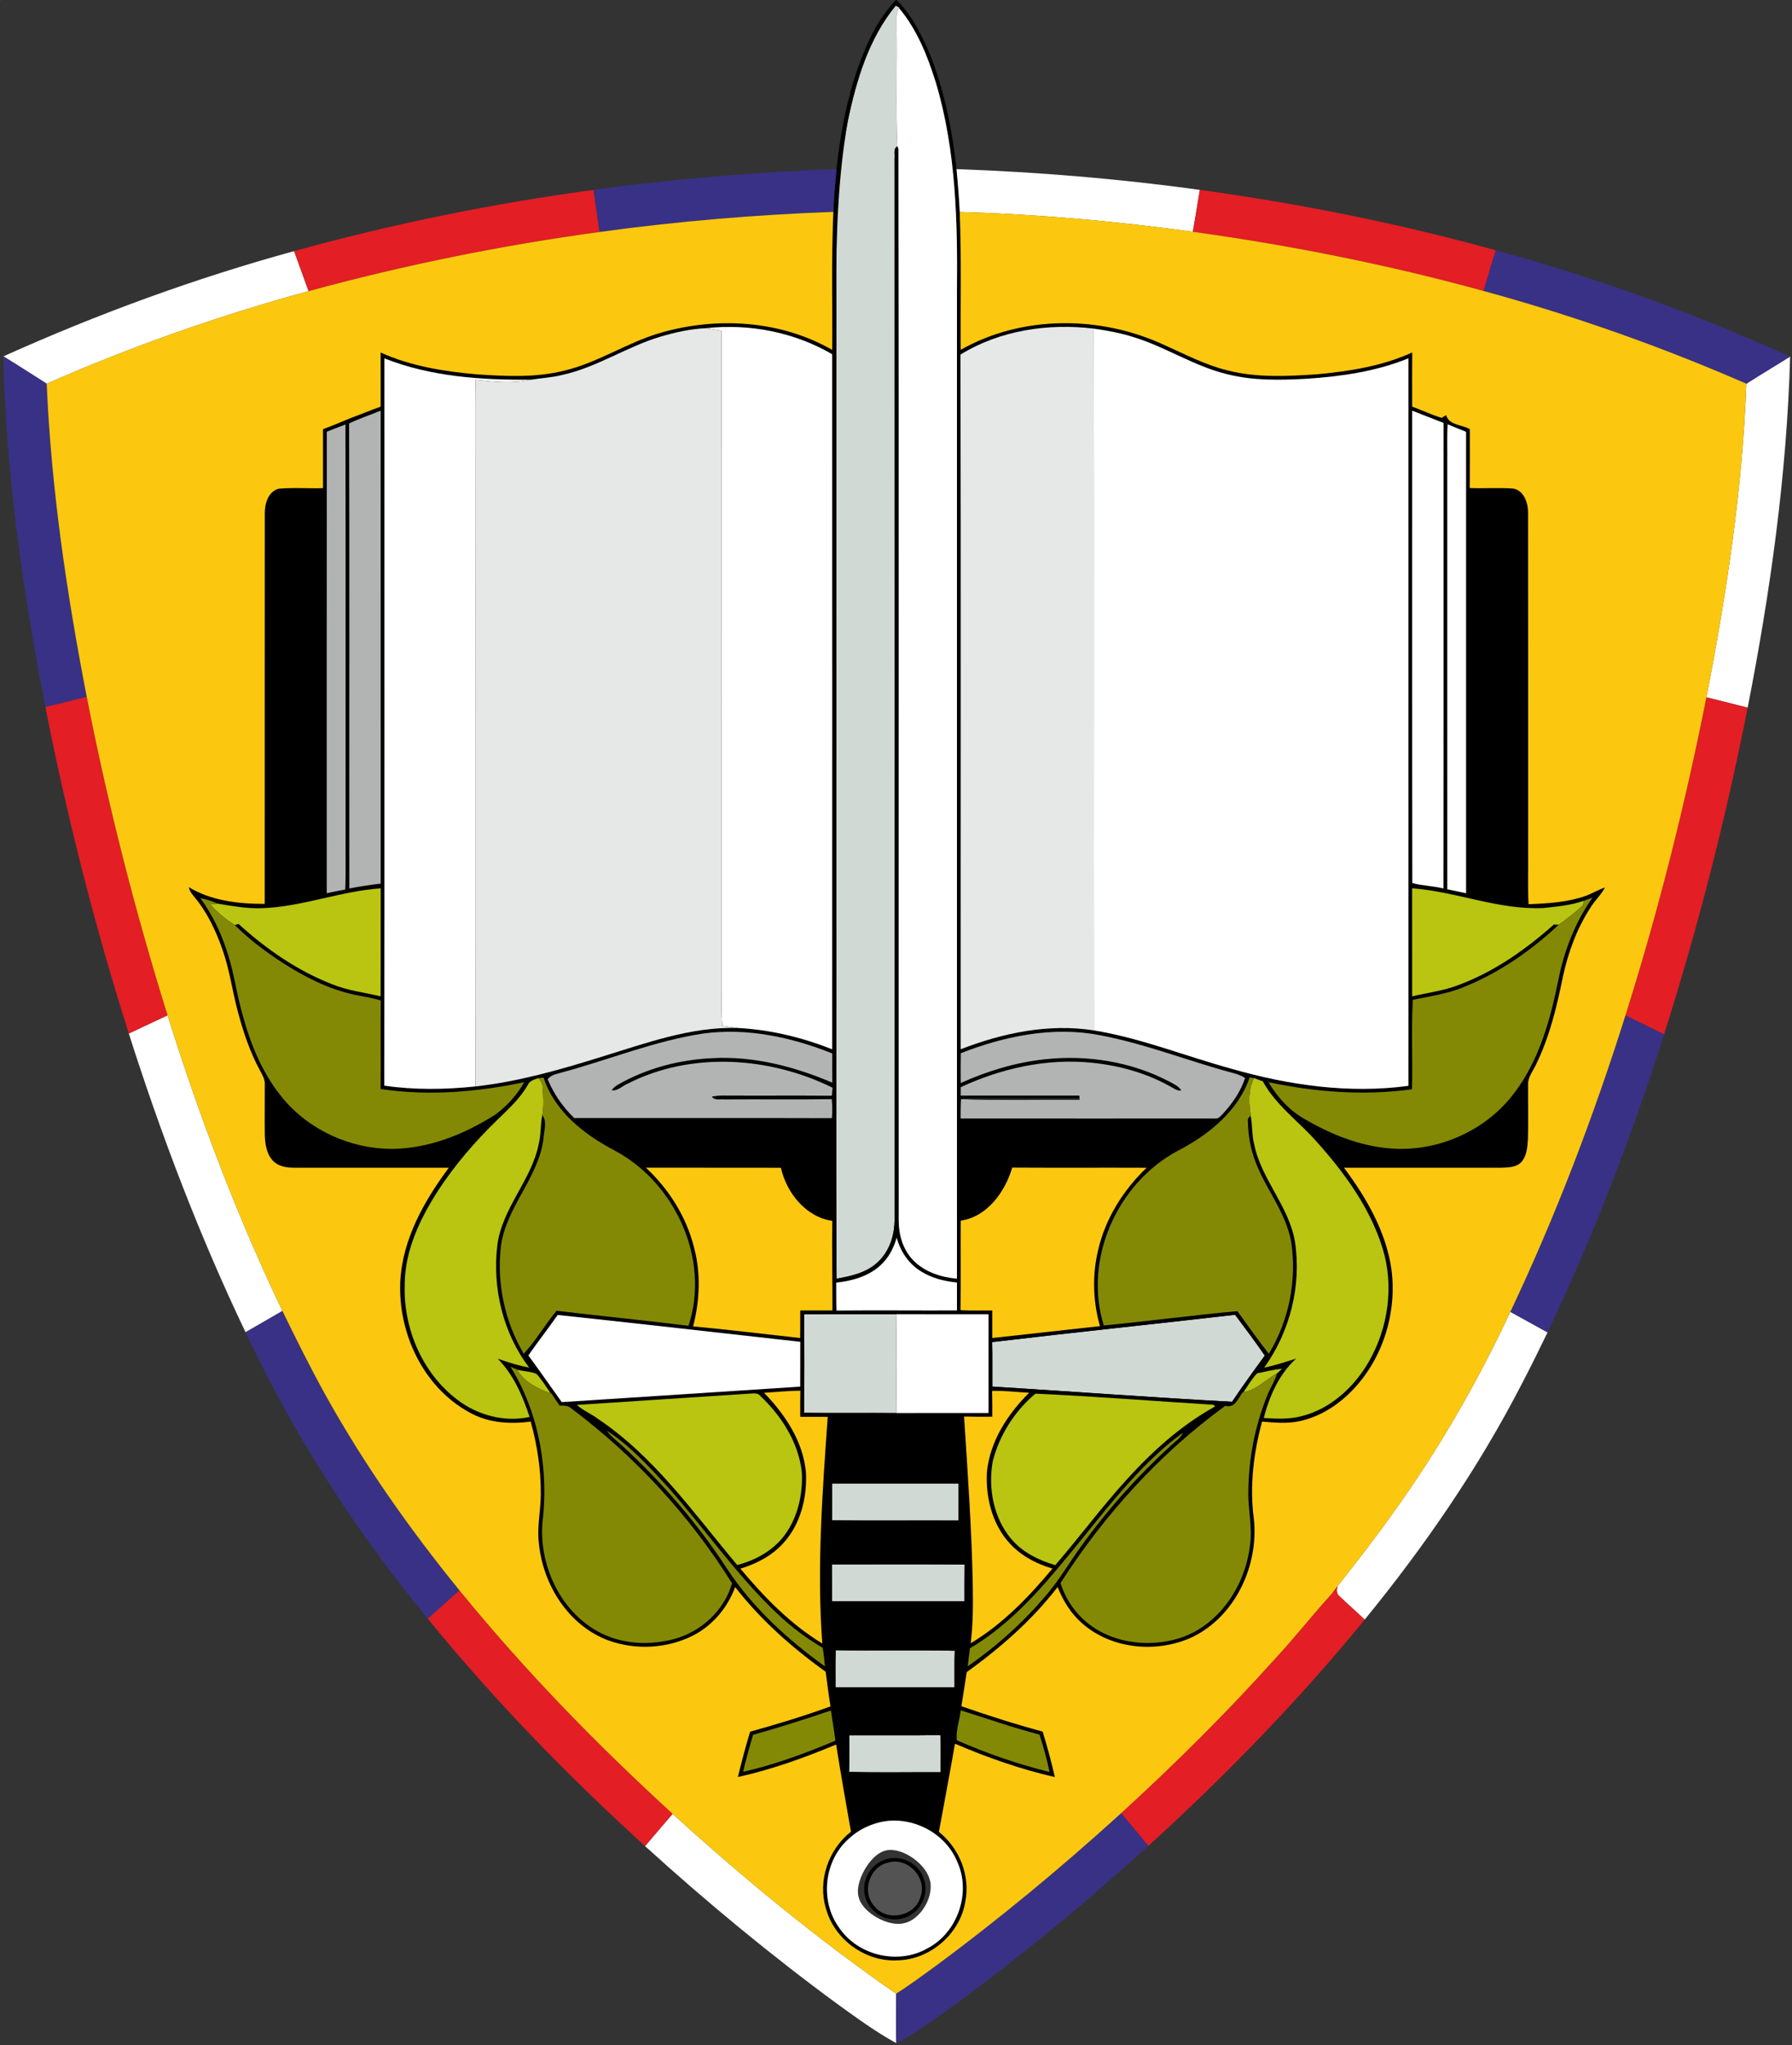 <?xml version="1.0" encoding="UTF-8" standalone="no"?>
<!-- Created with Inkscape (http://www.inkscape.org/) -->
<svg xmlns:dc="http://purl.org/dc/elements/1.1/" xmlns:cc="http://creativecommons.org/ns#" xmlns:rdf="http://www.w3.org/1999/02/22-rdf-syntax-ns#" xmlns:svg="http://www.w3.org/2000/svg" xmlns="http://www.w3.org/2000/svg" xmlns:sodipodi="http://sodipodi.sourceforge.net/DTD/sodipodi-0.dtd" xmlns:inkscape="http://www.inkscape.org/namespaces/inkscape" width="323.514" height="369.117" id="svg2" version="1.1" inkscape:version="0.48.5 r10040" sodipodi:docname="New document 1">
  <rect width="100%" height="100%" fill="#333333" stroke="none"/>
  <defs id="defs4"/>
  <sodipodi:namedview id="base" pagecolor="#ffffff" bordercolor="#666666" borderopacity="1.0" inkscape:pageopacity="0.0" inkscape:pageshadow="2" inkscape:zoom="2.8" inkscape:cx="215.28644" inkscape:cy="191.08576" inkscape:document-units="px" inkscape:current-layer="layer1" showgrid="false" fit-margin-top="0" fit-margin-left="0" fit-margin-right="0" fit-margin-bottom="0" inkscape:window-width="1366" inkscape:window-height="706" inkscape:window-x="-8" inkscape:window-y="-8" inkscape:window-maximized="1"/>
  <g inkscape:label="Layer 1" inkscape:groupmode="layer" id="layer1" transform="translate(-478.957,-601.127)">
    <path style="fill:#000000;stroke:#000000;stroke-width:0.648px;stroke-linecap:butt;stroke-linejoin:miter;stroke-opacity:1" d="m 653.578,933.098 c 0,0 -8.679,-6.365 -12.151,-6.249 -3.472,0.116 -14.812,6.943 -14.812,6.943 L 578.476,901.738 533.577,835.083 508.118,766.115 c 0,0 -12.035,-91.187 -9.72,-90.724 2.314,0.463 86.558,-27.31 88.872,-27.31 2.314,0 86.558,-2.777 86.558,-2.777 l 88.41,27.773 10.183,44.899 0.463,48.602 -28.236,71.283 -60.637,82.855 z" id="path3242" inkscape:connector-curvature="0"/>
    <g id="g3149" transform="matrix(0.445,0,0,0.445,478.957,601.127)">
      <g id="#d1d9d5ff">
        <path id="path2988" d="M 0,0 0.13,0 C 0.1,0.04 0.03,0.13 0,0.17 L 0,0 z" inkscape:connector-curvature="0" style="fill:#d1d9d5"/>
        <path id="path2990" d="m 363.38,2.29 c 0.36,0.18 1.08,0.54 1.45,0.72 l -0.12,0.26 c -1.28,2.38 -0.92,5.14 -0.95,7.72 0.27,16.11 -0.39,32.24 0.35,48.33 -1.82,0.94 -1.02,3.1 -1.22,4.69 0.06,143.32 0.01,286.65 0.02,429.98 0.16,6.58 -1.93,13.5 -6.94,18 -4.49,4.21 -10.72,5.54 -16.58,6.6 -0.31,-52.85 -0.04,-105.71 -0.13,-158.56 0,-80.35 0,-160.71 0,-241.06 -0.19,-23.38 0.03,-46.94 4.7,-69.94 3.45,-16.54 8.5,-33.47 19.42,-46.74 z" inkscape:connector-curvature="0" style="fill:#d1d9d5"/>
        <path id="path2992" d="m 326.26,533.04 c 12.49,-0.13 24.99,0.01 37.49,-0.07 -0.15,13.36 -0.15,26.73 0,40.1 -12.5,-0.1 -24.99,0.08 -37.49,-0.09 0.04,-13.31 0.06,-26.63 0,-39.94 z" inkscape:connector-curvature="0" style="fill:#d1d9d5"/>
        <path id="path2994" d="m 402.49,544.29 c 32.84,-3.9 65.74,-7.3 98.59,-11.08 4.03,5.49 8.19,10.9 12.03,16.54 -4.5,6.19 -9.02,12.38 -13.27,18.74 -32.44,-1.73 -64.85,-4.16 -97.27,-6.16 -0.05,-6.01 0.07,-12.03 -0.08,-18.04 z" inkscape:connector-curvature="0" style="fill:#d1d9d5"/>
        <path id="path2996" d="m 337.62,601.68 c 17.09,0 34.18,0 51.27,0 -0.01,5 0.02,9.99 -0.02,14.99 -17.1,-0.07 -34.2,0.08 -51.29,-0.07 0.07,-4.98 0.02,-9.95 0.04,-14.92 z" inkscape:connector-curvature="0" style="fill:#d1d9d5"/>
        <path id="path2998" d="m 337.48,634.46 c 17.96,0 35.92,-0.12 53.87,0.06 -0.09,4.96 -0.03,9.93 -0.05,14.9 -17.93,0.01 -35.86,0 -53.8,0 -0.01,-4.99 0.01,-9.97 -0.02,-14.96 z" inkscape:connector-curvature="0" style="fill:#d1d9d5"/>
        <path id="path3000" d="m 339.08,669.25 c 16.08,0.26 32.18,-0.18 48.25,0.22 -0.17,4.94 -0.05,9.88 -0.09,14.82 -16.1,0.01 -32.2,0.01 -48.3,0 0.06,-5.01 -0.15,-10.03 0.14,-15.04 z" inkscape:connector-curvature="0" style="fill:#d1d9d5"/>
        <path id="path3002" d="m 344.55,703.77 c 12.31,-0.05 24.63,0.1 36.94,-0.08 0.31,5.01 0.06,10.03 0.15,15.05 -12.4,-0.07 -24.81,0.22 -37.2,-0.14 0.21,-4.95 0.06,-9.89 0.11,-14.83 z" inkscape:connector-curvature="0" style="fill:#d1d9d5"/>
      </g>
      <g id="#2b2a29ff"/>
      <g id="#000000ff">
        <path id="path3006" d="m 363.41,0 0.35,0 c 6.13,6.08 10,13.92 13.4,21.74 5.94,14.96 9.15,30.88 10.88,46.84 0.56,5.79 1.03,11.58 1.32,17.39 0.71,18.62 0.26,37.27 0.38,55.91 25,-14.19 56.71,-13.95 82.52,-2 8.46,3.78 16.75,8.17 25.82,10.36 11.87,3.03 24.26,2.38 36.36,1.54 13.12,-1.21 26.42,-3.32 38.49,-8.84 -0.06,7.32 -0.03,14.65 -0.02,21.98 4.02,1.44 7.88,3.34 11.98,4.55 0.45,-0.28 1.35,-0.84 1.8,-1.12 1.06,4.11 6.43,3.84 9.6,5.7 -0.01,7.95 0.05,15.91 -0.04,23.87 5.92,0.25 11.86,-0.23 17.77,0.23 4.31,0.88 5.93,5.88 5.9,9.78 0.06,46.37 0.01,92.73 0.02,139.1 0.09,6.56 -0.2,13.12 0.19,19.67 7.81,-0.29 15.75,-0.77 23.2,-3.37 2.65,-1 5.1,-2.49 7.79,-3.42 -1.44,2.83 -3.81,5.01 -5.53,7.64 -5.72,8.61 -9.35,18.47 -11.53,28.53 -2.45,12.06 -5.33,24.17 -10.75,35.3 -1.22,2.82 -3.55,5.37 -3.38,8.63 -0.06,7.33 0.14,14.67 -0.06,22.01 -0.21,3.15 -0.44,6.66 -2.6,9.19 -2.06,2.27 -5.4,2.27 -8.23,2.36 -21.27,0 -42.53,0 -63.8,0 9.13,12.23 17.09,25.99 19.27,41.33 2.25,17.28 -3.34,35.57 -15.28,48.34 -5.93,6.33 -13.55,11.35 -22.12,13.14 -4.97,1.07 -10.08,0.58 -15.09,0.15 -3.5,12.8 -5.1,26.27 -3.35,39.49 2.03,18.8 -7.41,39.24 -24.7,47.79 -14.38,6.81 -33.1,5.14 -45.14,-5.62 -4.45,-3.92 -7.59,-9.09 -9.77,-14.56 -10.33,13.42 -23.2,24.65 -36.88,34.53 -0.68,4.61 -1.42,9.21 -2.16,13.81 10.87,3.77 21.83,7.3 32.95,10.28 1.92,6.08 3.53,12.25 4.99,18.46 -13.92,-3.17 -27.42,-7.94 -40.54,-13.53 -2.08,11.93 -4.31,23.83 -6.51,35.74 8.29,6.6 12.78,17.69 10.74,28.19 -2.11,13.15 -14.3,23.73 -27.63,23.92 -12.98,0.69 -25.59,-8.5 -28.96,-21.04 -3.42,-11.24 0.99,-23.96 10.16,-31.15 -2.08,-11.77 -4.15,-23.54 -6.01,-35.34 -12.92,5.41 -26.18,10.14 -39.87,13.19 1.52,-6.17 3.12,-12.32 4.98,-18.4 10.98,-3.05 21.9,-6.35 32.61,-10.26 -0.78,-4.67 -1.34,-9.36 -1.96,-14.04 -13.67,-9.78 -26.37,-21.06 -36.73,-34.34 -3.04,8.27 -9.03,15.47 -16.89,19.55 -10.59,5.44 -23.55,6.11 -34.7,2.02 -16.07,-6.05 -26.38,-22.54 -28.02,-39.21 -0.86,-6.7 0.76,-13.35 0.76,-20.04 0.08,-9.95 -1.44,-19.87 -4.09,-29.45 -8.47,1.17 -17.43,0.55 -24.98,-3.78 -18.57,-10.17 -28.81,-32 -27.94,-52.76 0.8,-17.25 9.63,-32.85 19.7,-46.41 -21.03,-0.01 -42.06,0 -63.08,0 -3.03,-0.02 -6.37,-0.63 -8.46,-3.02 -2.53,-2.85 -3.02,-6.83 -3.12,-10.49 -0.08,-6.68 0.02,-13.35 0,-20.03 0.18,-2.08 -0.89,-3.89 -1.82,-5.65 -4.21,-7.68 -7,-16.06 -9.21,-24.51 -2.19,-8.25 -3.3,-16.78 -6.17,-24.85 -2.71,-7.72 -6.29,-15.3 -11.63,-21.57 -0.93,-1.08 -1.7,-2.3 -2.07,-3.69 9.24,5.6 20.28,6.81 30.87,6.82 0.03,-52.87 -0.01,-105.75 0.03,-158.62 0,-3.85 1.47,-8.66 5.62,-9.76 5.98,-0.54 12,-0.06 18,-0.22 0.01,-7.98 0.01,-15.95 0,-23.92 5.053,-2.147 8.261,-3.515 11.46,-4.6 3.935,-1.645 7.9,-3.179 11.93,-4.54 0.01,-7.32 0.03,-14.64 -0.02,-21.96 12.25,5.55 25.71,7.69 39.01,8.86 11.82,0.8 23.9,1.41 35.5,-1.5 13.71,-3.25 25.56,-11.44 39.04,-15.34 22.94,-6.64 48.72,-5.09 69.66,6.92 0.14,-18.66 -0.37,-37.33 0.45,-55.97 0.24,-5.81 0.74,-11.6 1.28,-17.39 1.91,-17.05 5.27,-34.14 12.21,-49.92 C 354.4,11.78 358.43,5.48 363.41,0 m -0.03,2.29 c -10.92,13.27 -15.97,30.2 -19.42,46.74 -3.979,22.507 -4.818,46.508 -4.7,69.94 0,80.35 0,160.71 0,241.06 0.09,52.85 -0.18,105.71 0.13,158.56 5.86,-1.06 12.09,-2.39 16.58,-6.6 5.01,-4.5 7.1,-11.42 6.94,-18 -0.01,-143.33 0.04,-286.66 -0.02,-429.98 0.2,-1.59 -0.6,-3.75 1.22,-4.69 l 0.38,1.21 c 0.2,144.82 0.01,289.65 0.1,434.47 0,5.72 1.66,11.65 5.67,15.87 4.6,4.95 11.4,7.11 17.97,7.73 0.01,-133.19 0,-266.39 0,-399.59 0.29,-28.65 -0.28,-57.82 -8.56,-85.49 -3.35,-10.75 -7.62,-21.54 -14.96,-30.25 l 0.12,-0.26 c -0.37,-0.18 -1.09,-0.54 -1.45,-0.72 m -95.43,134.24 c -13.75,4.09 -25.86,12.52 -39.97,15.55 -4.12,1.06 -8.39,1.22 -12.57,1.91 -20.05,0.15 -40.63,-1.19 -59.46,-8.65 -0.03,98.31 0.08,196.63 -0.05,294.95 12.25,1.8 24.72,1.61 37.01,0.32 17.41,-1.94 34.31,-6.77 50.97,-11.97 18.05,-5.52 36.27,-12.3 55.43,-11.74 13.14,0.7 26.08,3.8 38.29,8.66 0.02,-93.97 0.04,-187.95 -0.01,-281.92 -15.33,-8.91 -33.49,-12.48 -51.08,-10.54 -6.29,0.25 -12.52,1.66 -18.56,3.43 m 121.7,7.28 c 0.21,93.91 0.04,187.82 0.09,281.73 17.07,-6.63 35.75,-10.54 54.05,-7.65 19.09,3.12 37.12,10.44 55.71,15.53 23.25,6.69 47.76,10.24 71.89,6.95 0,-98.35 -0.01,-196.71 0,-295.06 -13.12,5.35 -27.34,7.38 -41.4,8.3 -10.72,0.58 -21.65,0.82 -32.14,-1.86 -13.24,-3.16 -24.74,-10.93 -37.68,-14.94 -5.35,-1.74 -10.89,-2.74 -16.44,-3.54 -18.52,-2.22 -38.05,0.65 -54.08,10.54 m -248.02,27.91 c 0.2,62.86 0.02,125.73 0.09,188.6 4.22,-0.81 8.46,-1.47 12.73,-1.96 -0.03,-63.94 0.01,-127.87 -0.02,-191.81 -4.26,1.74 -8.65,3.19 -12.8,5.17 m 431.27,-5.17 c 0.04,63.85 -0.07,127.7 0.06,191.55 4.02,1.18 8.49,1.17 12.62,2.24 0.1,-62.94 0.01,-125.88 0.05,-188.82 -4.24,-1.66 -8.49,-3.32 -12.73,-4.97 m -440.32,8.52 c -0.05,62.4 -0.01,124.8 -0.02,187.19 2.49,-0.56 4.98,-1.08 7.49,-1.51 0.34,-7.57 0.06,-15.14 0.15,-22.71 -0.04,-55.3 0.08,-110.6 -0.06,-165.9 -2.51,0.99 -5.03,1.97 -7.56,2.93 m 454.56,12.9 c 0.01,57.56 -0.02,115.12 0.01,172.68 2.54,0.52 5.09,1.06 7.63,1.62 0,-62.39 -0.01,-124.78 0,-187.17 -2.52,-0.96 -5.02,-1.95 -7.48,-3.03 -0.34,5.29 -0.08,10.6 -0.16,15.9 M 106.02,368.33 c -5.99,0.19 -11.91,-0.9 -17.78,-1.87 -2.22,-1.02 -4.56,-1.74 -6.94,-2.22 5.17,7.12 8.91,15.21 11.43,23.63 2.23,7.26 3.26,14.81 5.26,22.13 3.31,12.65 8.23,25.21 16.69,35.34 10.72,13.01 27.52,20.6 44.31,20.6 15.05,-0.11 29.46,-5.98 42.01,-13.94 4.73,-3.48 8.79,-7.99 11.67,-13.11 -19.1,4.01 -38.88,5.69 -58.26,2.76 0.09,-11.97 -0.03,-23.93 0.06,-35.89 -3.6,-1.1 -7.33,-1.67 -11.01,-2.41 -10.4,-2.3 -20.02,-7.23 -28.93,-12.96 -6.86,-4.49 -13.47,-9.44 -19.29,-15.23 l 1.52,-0.46 c 11.23,10.21 23.98,19.05 38.2,24.55 6.23,2.52 12.95,3.25 19.44,4.83 0.1,-14.6 0,-29.2 0.05,-43.8 -16.39,1.1 -31.97,7.55 -48.43,8.05 m 466.88,-8.08 c 0.01,14.61 -0.01,29.22 0.01,43.83 6.25,-1.53 12.71,-2.22 18.74,-4.57 14.44,-5.38 27.29,-14.37 38.73,-24.56 0.49,0.02 1.46,0.08 1.95,0.1 -11.14,10.47 -23.97,19.36 -38.17,25.13 -6.7,2.83 -13.93,3.83 -20.99,5.3 -0.65,12.07 -0.02,24.18 -0.32,36.27 -19.39,2.72 -39.12,1.17 -58.21,-2.85 3.68,6.22 8.77,11.81 15.2,15.25 11.3,6.57 23.95,11.37 37.13,11.77 18.15,0.48 36.43,-8.06 47.35,-22.65 10.23,-13.43 14.75,-30.12 18.01,-46.42 2.37,-11.7 6.83,-23.04 13.75,-32.81 -1.2,0.4 -2.38,0.82 -3.54,1.26 -5.31,1.91 -10.96,2.36 -16.52,2.96 -18.12,0.82 -35.21,-6.67 -53.12,-8.01 m -287.52,58.89 c -19.69,2.94 -38.2,10.62 -57.33,15.77 -2.08,0.63 -4.5,0.91 -5.87,2.81 2.5,5.91 6.14,11.3 10.81,15.72 34.84,0.02 69.69,-0.07 104.53,0.04 0.15,-2.58 0.2,-5.16 -0.08,-7.72 -14.47,0.22 -28.95,0 -43.43,0.11 -1.74,-0.22 -4.03,0.6 -5.23,-1.13 1.72,-0.34 3.47,-0.47 5.23,-0.43 14.48,0.09 28.97,-0.06 43.46,0.08 0.09,-1.1 0.19,-2.19 0.29,-3.27 -25.64,-12.63 -57.37,-14.79 -83.23,-1.58 -2.13,0.86 -3.95,3.04 -6.41,2.61 0.75,-0.98 1.66,-1.76 2.73,-2.34 11.58,-6.6 24.82,-10.04 38.09,-10.66 16.8,-0.94 33.38,3.39 48.72,9.93 -0.05,-3.96 -0.06,-7.91 -0.02,-11.85 -16.47,-6.58 -34.52,-10.48 -52.26,-8.09 m 104.41,7.98 c -0.08,4.03 -0.05,8.06 -0.03,12.1 10.82,-4.86 22.31,-8.37 34.13,-9.62 17.2,-1.87 35.08,0.96 50.46,9.03 1.77,0.97 3.75,1.82 4.9,3.59 -1.54,0.3 -2.8,-0.69 -4.06,-1.35 -9.82,-5.64 -20.98,-8.74 -32.21,-9.87 -18.24,-1.87 -36.69,2.24 -53.21,9.9 -0.01,0.86 -0.02,2.57 -0.03,3.43 16.05,0.01 32.09,0 48.14,0 l 0.05,0.79 c -16.34,0.32 -32.69,-0.26 -49.01,0.29 0.24,0.09 0.71,0.26 0.95,0.34 -0.15,2.61 -0.15,5.23 -0.15,7.85 34.4,0.04 68.8,0.01 103.21,0.01 1.56,0.25 2.46,-1.29 3.45,-2.2 3.76,-4.15 7.02,-8.87 8.74,-14.25 -1.57,-0.94 -3.26,-1.63 -5.04,-2.04 -18.11,-4.84 -35.63,-11.9 -54.11,-15.34 -18.94,-3.63 -38.45,0.44 -56.18,7.34 m -171.39,10.1 c -1.6,0.63 -3.53,1.03 -4.29,2.78 -3.05,5.44 -7.72,9.64 -12.12,13.95 -9.05,8.73 -17.32,18.31 -24.22,28.84 -7.32,11.42 -13.56,24.34 -13.58,38.19 -0.61,17.61 7.05,35.83 21.22,46.59 8.22,6.37 19.22,9.33 29.46,7.09 -2.88,-8.58 -6.49,-17.17 -13.01,-23.67 4.18,1.5 8.43,2.85 12.81,3.62 -10.66,-13.99 -17.745,-32.596 -15.655,-49.946 1.94,-15.09 13.624,-26.861 16.524,-41.631 0.95,-3.81 3.651,-6.963 4.461,-10.793 2.14,2.76 2.978,7.051 2.858,10.221 -2.08,16.05 -15.542,27.706 -17.402,43.816 -1.64,14.87 -0.219,26.444 7.381,39.324 4.98,-5.34 7.456,-9.851 12.116,-15.481 17.83,2.14 35.433,4.225 53.263,6.455 8.89,-26.8 -4.236,-56.906 -28.806,-69.936 -12.31,-6.45 -24.39,-15.84 -28.85,-29.54 -0.73,0.02 -1.45,0.06 -2.16,0.12 m 288.58,-0.28 c -4.73,13.77 -16.72,23.34 -29.24,29.81 -24.51,13.09 -38.31,43.99 -29.95,70.8 18.09,-1.75 36.11,-4.15 54.21,-5.82 4.18,5.81 8.32,11.67 12.75,17.29 8.12,-13.38 11.42,-29.69 9.1,-45.15 -2.27,-13.45 -12.35,-23.75 -15.85,-36.75 -1.12,-3.96 -1.65,-8.06 -1.74,-12.16 -0.18,-1.08 0.2,-1.88 1.15,-2.4 0.72,3.77 0.42,7.67 1.38,11.41 2.82,14.27 14.14,25.16 16.55,39.58 2.74,17.8 -1.98,36.49 -12.46,51.1 4.41,-0.9 8.68,-2.32 12.97,-3.67 -6.95,6.26 -10.83,15.21 -13.17,24.1 5.12,0.32 10.33,0.6 15.35,-0.75 11.76,-2.93 21.31,-11.73 27.26,-22.05 7.95,-13.81 10.36,-30.93 5.55,-46.22 -5.11,-16.37 -15.45,-30.52 -26.78,-43.14 -7.23,-8.16 -16.45,-14.68 -21.77,-24.41 -1.19,-0.44 -2.38,-0.86 -3.57,-1.28 -0.43,-0.07 -1.3,-0.21 -1.74,-0.29 m -244.95,36.61 c 9.36,8.71 16.45,19.96 19.55,32.42 2.8,10.46 2.3,21.53 -0.39,31.96 14.5,1.33 28.95,3.13 43.42,4.72 0.06,-3.73 0.04,-7.46 0.04,-11.18 4.36,-0.02 8.71,-0.02 13.07,0 0.03,-12.11 -0.23,-24.23 -0.07,-36.34 -10.76,-1.54 -18.57,-11.4 -20.85,-21.54 -18.26,-0.06 -36.52,0.02 -54.77,-0.04 m 127.73,21.5 c -0.07,12.1 0.07,24.2 -0.07,36.31 4.28,0.26 8.58,0.06 12.87,0.13 0,3.71 0.01,7.43 0,11.15 14.56,-1.57 29.12,-3.25 43.69,-4.82 -2.85,-9.99 -3.2,-20.68 -0.76,-30.78 2.93,-12.86 10.2,-24.39 19.67,-33.45 -18.17,-0.08 -36.34,0.06 -54.51,-0.07 -2.88,9.82 -10.12,19.95 -20.89,21.53 m -32.58,18.12 c -4.87,4.47 -11.52,6.33 -17.95,7.01 0.06,3.77 -0.04,7.55 0.11,11.33 16.3,-0.15 32.59,0.02 48.89,-0.04 0,-3.78 0,-7.56 0,-11.33 -4.94,-0.53 -9.91,-1.68 -14.19,-4.3 -5.2,-2.98 -8.73,-8.22 -10.27,-13.93 -1.19,4.23 -3.29,8.29 -6.59,11.26 m -30.92,19.87 c 0.06,13.31 0.04,26.63 0,39.94 12.5,0.17 24.99,-0.01 37.49,0.09 12.43,-0.06 24.86,-0.01 37.3,-0.02 0,-13.36 0,-26.71 0,-40.05 -12.43,-0.03 -24.87,0.03 -37.3,-0.03 -12.5,0.08 -25,-0.06 -37.49,0.07 m -111.91,16.67 c 4.61,6.24 9.02,12.63 13.55,18.93 32.24,-2.09 64.49,-4.21 96.74,-6.28 0.04,-6.07 -0.01,-12.13 0.03,-18.18 -32.81,-3.66 -65.61,-7.39 -98.43,-10.9 -3.86,5.55 -8.04,10.87 -11.89,16.43 m 188.14,-5.42 c 0.15,6.01 0.03,12.03 0.08,18.04 32.42,2 64.83,4.43 97.27,6.16 4.25,-6.36 8.77,-12.55 13.27,-18.74 -3.84,-5.64 -8,-11.05 -12.03,-16.54 -32.85,3.78 -65.75,7.18 -98.59,11.08 m -195.36,10 c 11.59,18.82 15.6,41.87 12.9,63.67 -1.23,17.76 7.95,36.75 24.34,44.64 9.01,4.32 19.6,4.68 29.16,2.1 10.92,-2.95 20.33,-11.62 23.45,-22.58 -17.09,-27.37 -39.34,-51.54 -65.17,-70.89 -1.3,-1.26 -3.11,-1.17 -4.78,-1.17 -1.12,-1.59 -2.19,-3.2 -3.23,-4.83 l -0.38,-0.12 c -1.83,-2.68 -3.51,-5.49 -5.73,-7.86 -2.44,-1.15 -5.32,-1.04 -7.91,-1.79 -0.66,-0.29 -1.99,-0.88 -2.65,-1.17 M 510,556.96 c -2.17,2.3 -3.81,5.04 -5.54,7.67 l -0.36,0.05 c -1.75,2.52 -3.16,6.53 -7.03,5.48 -26.65,19.37 -49.08,44.2 -66.84,71.87 1.69,5.3 4.63,10.22 8.63,14.1 10.32,10.14 26.6,12.46 40.05,8.12 15.85,-5.31 26.26,-21.19 28.17,-37.35 1.15,-7.31 -0.81,-14.59 -0.65,-21.9 0.12,-13.3 2.66,-26.62 7.64,-38.96 1.17,-3.08 3.12,-5.82 3.97,-9.03 0.71,-0.6 1.4,-1.22 2.07,-1.86 -3.43,0.24 -6.75,1.15 -10.11,1.81 m -200.05,7.89 c 8.54,8.75 15.8,19.64 17,32.1 0.57,10.22 -2.08,21.09 -9.1,28.81 -4.61,5.15 -10.93,8.44 -17.48,10.42 9.65,11.53 20.29,22.5 33.22,30.35 -2.25,-30.63 0.05,-61.35 2.21,-91.92 -3.71,0 -7.43,0.01 -11.15,-0.02 -0.01,-3.53 -0.02,-7.06 0.05,-10.59 -4.93,0.05 -9.84,0.53 -14.75,0.85 m 92.53,-0.76 c 0.11,3.48 0.09,6.97 0.08,10.46 -3.82,0.01 -7.63,0.04 -11.44,-0.06 1.46,22.81 3.1,45.61 3.52,68.46 0.15,7.83 0.11,15.69 -0.83,23.47 12.96,-7.75 23.56,-18.76 33.16,-30.28 -6.85,-1.98 -13.39,-5.55 -18.06,-11.03 -6.58,-7.68 -9.07,-18.21 -8.52,-28.14 1.23,-12.46 8.41,-23.49 17.13,-32.13 -5.02,-0.26 -10.02,-0.91 -15.04,-0.75 m 17.58,1.12 c -8.4,7.02 -14.66,16.86 -17.33,27.51 -1.88,10.77 0.27,22.68 7.37,31.24 4.58,5.52 11.23,8.81 18.01,10.79 9.86,-11.4 18.82,-23.57 28.99,-34.7 10.42,-11.52 22.15,-22.09 35.82,-29.63 -0.14,-0.18 -0.43,-0.53 -0.57,-0.71 -24.09,-1.47 -48.19,-3.44 -72.29,-4.5 m -186,4.57 c 2.51,2.34 5.81,3.56 8.52,5.64 22.97,15.4 38.97,38.4 56.5,59.28 7.51,-1.92 14.68,-5.93 19.34,-12.25 5.28,-7.26 7.34,-16.54 6.88,-25.4 -1.33,-11.93 -8.12,-22.65 -16.7,-30.77 -1.05,-1.52 -2.92,-1.17 -4.47,-1.09 -23.36,1.57 -46.72,3.01 -70.07,4.59 m 249.22,8.56 c 0.49,0.47 0.49,0.47 0,0 m -237.07,1.9 c 1.7,2.48 4.21,4.18 6.36,6.22 16.02,14.72 30.37,31.31 42.25,49.55 10.37,15.81 24.52,28.82 39.82,39.78 -0.18,-2.53 -0.46,-5.04 -0.9,-7.53 -7.88,-4.54 -15.01,-10.29 -21.41,-16.73 -15.1,-15.03 -27.3,-32.6 -41.44,-48.48 -7.57,-8.23 -15.25,-16.7 -24.68,-22.81 m 186.5,51.49 c -11.38,13.87 -23.61,27.51 -39.2,36.74 -0.32,2.42 -0.64,4.84 -0.91,7.28 11.71,-8.06 22.38,-17.7 31.6,-28.53 5.49,-6.34 9.69,-13.63 14.6,-20.39 10.63,-14.77 22.87,-28.37 36.29,-40.66 1.7,-1.62 3.89,-2.89 4.82,-5.16 -18.77,13.77 -32.44,33 -47.2,50.72 m -95.09,-30.05 c -0.02,4.97 0.03,9.94 -0.04,14.92 17.09,0.15 34.19,0 51.29,0.07 0.04,-5 0.01,-9.99 0.02,-14.99 -17.09,0 -34.18,0 -51.27,0 m -0.14,32.78 c 0.03,4.99 0.01,9.97 0.02,14.96 17.94,0 35.87,0.01 53.8,0 0.02,-4.97 -0.04,-9.94 0.05,-14.9 -17.95,-0.18 -35.91,-0.06 -53.87,-0.06 m 1.6,34.79 c -0.29,5.01 -0.08,10.03 -0.14,15.04 16.1,0.01 32.2,0.01 48.3,0 0.04,-4.94 -0.08,-9.88 0.09,-14.82 -16.07,-0.4 -32.17,0.04 -48.25,-0.22 m -33.56,34.31 c -1.48,4.96 -2.88,9.96 -4.04,15.01 12.88,-2.92 25.32,-7.51 37.47,-12.65 -0.62,-4.07 -1.23,-8.14 -1.86,-12.21 -10.45,3.51 -20.94,6.91 -31.57,9.85 m 82.68,2.22 c 12.12,5.35 24.72,9.68 37.59,12.87 -1.04,-5.14 -2.46,-10.21 -4.08,-15.19 -10.8,-2.77 -21.31,-6.51 -31.95,-9.82 -0.4,4.02 -2.09,8.19 -1.56,12.14 m -43.65,-2.01 c -0.05,4.94 0.1,9.88 -0.11,14.83 12.39,0.36 24.8,0.07 37.2,0.14 -0.09,-5.02 0.16,-10.04 -0.15,-15.05 -12.31,0.18 -24.63,0.03 -36.94,0.08 m 10.05,35.94 c -3.97,1.27 -7.63,3.46 -10.64,6.35 -9.68,8.89 -11.31,24.88 -3.64,35.56 7.53,11.43 24.03,15.39 35.91,8.55 12.31,-6.37 17.91,-22.68 12.05,-35.26 -5.24,-12.67 -20.7,-19.68 -33.68,-15.2 z" inkscape:connector-curvature="0" style="fill:#000000" sodipodi:nodetypes="ccccccccccccccccccccccccccccccccccccccccccccccccccccccccccccccccccccccccccccccccccccccccccccccccccccccccccccccccccccccccccccccccccccccccccccccccccccccccccccccccccccccccccccccccccccccccccccccccccccccccccccccccccccccccccccccccccccccccccccccccccccccccccccccccccccccccccccccccccccccccccccccccccccccccccccccccccccccccccccccccccccccccccccccccccccccccccccccccccccccccccccccccccccccccccccccccccccccccccccccccccccccccccccccccccccccc"/>
        <path id="path3008" d="m 358.35,754.45 c 6.36,-2.8 14.44,0.96 16.46,7.59 2.43,6.59 -1.97,14.51 -8.82,16 -6.4,1.77 -13.59,-2.6 -15.03,-9.06 -1.59,-5.81 1.79,-12.38 7.39,-14.53 m 2.889,3.773 c -5.911,4.398 -9.581,7.609 -4.241,13.239 5.07,6.37 7.463,3.54 9.593,-4.35 2.93,-7.79 3.088,-4.805 -5.352,-8.889 z" inkscape:connector-curvature="0" style="fill:#000000" sodipodi:nodetypes="ccccccccc"/>
      </g>
      <g id="#ffffffff">
        <path id="path3011" d="m 363.76,10.99 c 0.03,-2.58 -0.33,-5.34 0.95,-7.72 7.34,8.71 11.61,19.5 14.96,30.25 8.28,27.67 8.85,56.84 8.56,85.49 0,133.2 0.01,266.4 0,399.59 -6.57,-0.62 -13.37,-2.78 -17.97,-7.73 -4.01,-4.22 -5.67,-10.15 -5.67,-15.87 -0.09,-144.82 0.1,-289.65 -0.1,-434.47 l -0.38,-1.21 C 363.37,43.23 364.03,27.1 363.76,10.99 z" inkscape:connector-curvature="0" style="fill:#ffffff"/>
        <path id="path3013" d="m 388.04,68.58 c 33.02,1.19 65.99,3.91 98.72,8.42 -0.92,5.67 -1.85,11.34 -2.82,17 -31.35,-4.31 -62.94,-7.13 -94.58,-8.03 -0.29,-5.81 -0.76,-11.6 -1.32,-17.39 z" inkscape:connector-curvature="0" style="fill:#ffffff"/>
        <path id="path3015" d="m 1.37,144.52 c 38.17,-17.16 77.58,-31.61 117.95,-42.68 1.95,5.41 3.93,10.82 5.87,16.24 -36.27,9.88 -71.83,22.4 -106.25,37.53 C 13.09,151.9 7.27,148.14 1.37,144.52 z" inkscape:connector-curvature="0" style="fill:#ffffff"/>
        <path id="path3017" d="m 286.51,133.1 c 17.59,-1.94 35.75,1.63 51.08,10.54 0.05,93.97 0.03,187.95 0.01,281.92 -12.21,-4.86 -25.15,-7.96 -38.29,-8.66 -2.11,-0.26 -4.22,-0.61 -6.32,-0.91 -0.37,-4.66 -0.28,-9.33 -0.25,-14 0,-89.27 0.04,-178.55 -0.01,-267.83 -2.07,-0.35 -4.15,-0.73 -6.22,-1.06 z" inkscape:connector-curvature="0" style="fill:#ffffff"/>
        <path id="path3019" d="m 443.73,133.27 c 5.55,0.8 11.09,1.8 16.44,3.54 12.94,4.01 24.44,11.78 37.68,14.94 10.49,2.68 21.42,2.44 32.14,1.86 14.06,-0.92 28.28,-2.95 41.4,-8.3 -0.01,98.35 0,196.71 0,295.06 -24.13,3.29 -48.64,-0.26 -71.89,-6.95 -18.59,-5.09 -36.62,-12.41 -55.71,-15.53 -0.09,-94.87 0.08,-189.75 -0.06,-284.62 z" inkscape:connector-curvature="0" style="fill:#ffffff"/>
        <path id="path3021" d="m 708.49,155.62 c 5.85,-3.77 11.85,-7.31 17.75,-11.02 -1.33,47.88 -8.04,95.44 -17.23,142.39 -5.58,-1.41 -11.17,-2.78 -16.74,-4.2 8.18,-41.96 14.6,-84.41 16.22,-127.17 z" inkscape:connector-curvature="0" style="fill:#ffffff"/>
        <path id="path3023" d="m 155.95,145.34 c 18.83,7.46 39.41,8.8 59.46,8.65 -7.35,1.69 -15.03,0.88 -22.45,0.05 -0.2,6.32 -0.07,12.65 -0.12,18.98 0.1,89.2 -0.07,178.4 0.07,267.59 -12.29,1.29 -24.76,1.48 -37.01,-0.32 0.13,-98.32 0.02,-196.64 0.05,-294.95 z" inkscape:connector-curvature="0" style="fill:#ffffff"/>
        <path id="path3025" d="m 572.9,166.55 c 4.24,1.65 8.49,3.31 12.73,4.97 -0.04,62.94 0.05,125.88 -0.05,188.82 -4.13,-1.07 -8.6,-1.06 -12.62,-2.24 -0.13,-63.85 -0.02,-127.7 -0.06,-191.55 z" inkscape:connector-curvature="0" style="fill:#ffffff"/>
        <path id="path3027" d="m 587.14,187.97 c 0.08,-5.3 -0.18,-10.61 0.16,-15.9 2.46,1.08 4.96,2.07 7.48,3.03 -0.01,62.39 0,124.78 0,187.17 -2.54,-0.56 -5.09,-1.1 -7.63,-1.62 -0.03,-57.56 0,-115.12 -0.01,-172.68 z" inkscape:connector-curvature="0" style="fill:#ffffff"/>
        <path id="path3029" d="m 52.26,419.15 c 5.24,-2.46 10.46,-4.96 15.72,-7.39 12.87,40.93 28.09,81.18 46.6,119.9 -4.97,2.92 -9.98,5.75 -14.96,8.64 C 80.9,501.14 65.42,460.49 52.26,419.15 z" inkscape:connector-curvature="0" style="fill:#ffffff"/>
        <path id="path3031" d="m 357.18,513.17 c 3.3,-2.97 5.4,-7.03 6.59,-11.26 1.54,5.71 5.07,10.95 10.27,13.93 4.28,2.62 9.25,3.77 14.19,4.3 0,3.77 0,7.55 0,11.33 -16.3,0.06 -32.59,-0.11 -48.89,0.04 -0.15,-3.78 -0.05,-7.56 -0.11,-11.33 6.43,-0.68 13.08,-2.54 17.95,-7.01 z" inkscape:connector-curvature="0" style="fill:#ffffff"/>
        <path id="path3033" d="m 565.32,613.33 c 18.36,-25.51 34.09,-52.85 47.41,-81.31 5.04,2.75 10.04,5.58 15.09,8.33 -3.42,7.07 -6.88,14.13 -10.54,21.08 -17.55,34.07 -39.43,65.77 -63.64,95.42 -3.33,-3.22 -6.86,-6.23 -10.18,-9.45 -1.36,-0.98 -1.19,-2.68 -0.86,-4.09 7.76,-9.85 15.48,-19.74 22.72,-29.98 z" inkscape:connector-curvature="0" style="fill:#ffffff"/>
        <path id="path3035" d="m 363.75,532.97 c 12.43,0.06 24.87,0 37.3,0.03 0,13.34 0,26.69 0,40.05 -12.44,0.01 -24.87,-0.04 -37.3,0.02 -0.15,-13.37 -0.15,-26.74 0,-40.1 z" inkscape:connector-curvature="0" style="fill:#ffffff"/>
        <path id="path3037" d="m 214.35,549.71 c 3.85,-5.56 8.03,-10.88 11.89,-16.43 32.82,3.51 65.62,7.24 98.43,10.9 -0.04,6.05 0.01,12.11 -0.03,18.18 -32.25,2.07 -64.5,4.19 -96.74,6.28 -4.53,-6.3 -8.94,-12.69 -13.55,-18.93 z" inkscape:connector-curvature="0" style="fill:#ffffff"/>
        <path id="path3039" d="m 261.69,748.7 c 3.74,-4.36 7.43,-8.77 11.19,-13.1 28.71,26.1 58.76,50.84 90.68,72.94 -0.02,6.69 -0.18,13.38 0.05,20.07 -8.3,-4.54 -15.95,-10.17 -23.62,-15.67 -27.24,-19.98 -53.3,-41.54 -78.3,-64.24 z" inkscape:connector-curvature="0" style="fill:#ffffff"/>
        <path id="path3041" d="m 354.6,739.71 c 12.98,-4.48 28.44,2.53 33.68,15.2 5.86,12.58 0.26,28.89 -12.05,35.26 -11.88,6.84 -28.38,2.88 -35.91,-8.55 -7.67,-10.68 -6.04,-26.67 3.64,-35.56 3.01,-2.89 6.67,-5.08 10.64,-6.35 m 3.555,11.168 c -5.6,2.15 -11.448,12.552 -9.858,18.362 1.44,6.46 12.202,12.454 18.602,10.684 6.85,-1.49 12.549,-11.553 10.119,-18.143 -2.02,-6.63 -12.503,-13.702 -18.863,-10.902 z" inkscape:connector-curvature="0" style="fill:#ffffff" sodipodi:nodetypes="ccccccccccc"/>
      </g>
      <g id="#393185ff">
        <path id="path3044" d="m 240.79,77.01 c 32.68,-4.53 65.6,-7.18 98.56,-8.47 -0.54,5.79 -1.04,11.58 -1.28,17.39 -31.74,1.16 -63.42,3.83 -94.89,8.16 -0.78,-5.69 -1.65,-11.38 -2.39,-17.08 z" inkscape:connector-curvature="0" style="fill:#393185"/>
        <path id="path3046" d="m 606.83,101.5 c 40.89,11.1 80.79,25.7 119.41,43.1 -5.9,3.71 -11.9,7.25 -17.75,11.02 -34.59,-15.1 -70.27,-27.67 -106.68,-37.63 1.69,-5.49 3.24,-11.03 5.02,-16.49 z" inkscape:connector-curvature="0" style="fill:#393185"/>
        <path id="path3048" d="m 1.37,144.52 c 5.9,3.62 11.72,7.38 17.57,11.09 1.84,42.69 8.13,85.07 16.25,126.98 -5.6,1.34 -11.16,2.84 -16.78,4.13 C 9.31,239.83 2.35,192.34 1.37,144.52 z" inkscape:connector-curvature="0" style="fill:#393185"/>
        <path id="path3050" d="m 612.73,532.02 c 18.43,-38.9 33.78,-79.22 46.71,-120.26 5.21,2.58 10.43,5.14 15.66,7.68 -13.09,41.28 -28.62,81.82 -47.28,120.91 -5.05,-2.75 -10.05,-5.58 -15.09,-8.33 z" inkscape:connector-curvature="0" style="fill:#393185"/>
        <path id="path3052" d="m 99.62,540.3 c 4.98,-2.89 9.99,-5.72 14.96,-8.64 5.71,11.76 11.54,23.46 17.91,34.88 15.48,27.75 33.87,53.8 53.91,78.43 -4.29,3.84 -8.55,7.69 -12.85,11.51 -29.27,-35.51 -54.4,-74.47 -73.93,-116.18 z" inkscape:connector-curvature="0" style="fill:#393185"/>
        <path id="path3054" d="m 378.26,798.29 c 26.65,-19.6 52.14,-40.75 76.62,-62.99 3.7,4.4 7.31,8.89 11.02,13.29 -26.71,24.24 -54.59,47.24 -83.89,68.3 -6,4.09 -11.85,8.51 -18.4,11.72 -0.23,-6.69 -0.07,-13.38 -0.05,-20.07 5.05,-3.19 9.86,-6.74 14.7,-10.25 z" inkscape:connector-curvature="0" style="fill:#393185"/>
      </g>
      <g id="#e31e24ff">
        <path id="path3057" d="m 119.32,101.84 c 39.86,-11.04 80.49,-19.27 121.47,-24.83 0.74,5.7 1.61,11.39 2.39,17.08 -39.8,5.42 -79.24,13.43 -117.99,23.99 -1.94,-5.42 -3.92,-10.83 -5.87,-16.24 z" inkscape:connector-curvature="0" style="fill:#e31e24"/>
        <path id="path3059" d="m 486.76,77 c 40.49,5.57 80.68,13.58 120.07,24.5 -1.78,5.46 -3.33,11 -5.02,16.49 C 563.12,107.34 523.68,99.53 483.94,94 c 0.97,-5.66 1.9,-11.33 2.82,-17 z" inkscape:connector-curvature="0" style="fill:#e31e24"/>
        <path id="path3061" d="m 18.41,286.72 c 5.62,-1.29 11.18,-2.79 16.78,-4.13 8.54,43.62 19.55,86.75 32.79,129.17 -5.26,2.43 -10.48,4.93 -15.72,7.39 C 38.47,375.7 27.21,331.44 18.41,286.72 z" inkscape:connector-curvature="0" style="fill:#e31e24"/>
        <path id="path3063" d="m 659.44,411.76 c 13.35,-42.33 24.2,-85.44 32.83,-128.97 5.57,1.42 11.16,2.79 16.74,4.2 -8.83,44.73 -20.07,89 -33.91,132.45 -5.23,-2.54 -10.45,-5.1 -15.66,-7.68 z" inkscape:connector-curvature="0" style="fill:#e31e24"/>
        <path id="path3065" d="m 540.23,646.43 c 0.79,-1.05 1.53,-2.12 2.37,-3.12 -0.33,1.41 -0.5,3.11 0.86,4.09 3.32,3.22 6.85,6.23 10.18,9.45 -26.8,32.81 -56.43,63.24 -87.74,91.74 -3.71,-4.4 -7.32,-8.89 -11.02,-13.29 22,-20.09 43.16,-41.11 63.05,-63.29 7.7,-8.29 14.65,-17.26 22.3,-25.58 z" inkscape:connector-curvature="0" style="fill:#e31e24"/>
        <path id="path3067" d="m 186.4,644.97 c 26.39,32.42 55.64,62.43 86.48,90.63 -3.76,4.33 -7.45,8.74 -11.19,13.1 -31.47,-28.64 -61.26,-59.21 -88.14,-92.22 4.3,-3.82 8.56,-7.67 12.85,-11.51 z" inkscape:connector-curvature="0" style="fill:#e31e24"/>
      </g>
      <g id="#fcc80fff">
        <path id="path3070" d="m 243.18,94.09 c 31.47,-4.33 63.15,-7 94.89,-8.16 -0.82,18.64 -0.31,37.31 -0.45,55.97 -20.94,-12.01 -46.72,-13.56 -69.66,-6.92 -13.48,3.9 -25.33,12.09 -39.04,15.34 -11.6,2.91 -23.68,2.3 -35.5,1.5 -13.3,-1.17 -26.76,-3.31 -39.01,-8.86 0.05,7.32 0.03,14.64 0.02,21.96 -4.01,1.42 -10.1,3.904 -11.93,4.54 -4.426,1.849 -8.999,3.705 -11.46,4.6 0.01,7.97 0.01,15.94 0,23.92 -6,0.16 -12.02,-0.32 -18,0.22 -4.15,1.1 -5.62,5.91 -5.62,9.76 -0.04,52.87 0,105.75 -0.03,158.62 -10.59,-0.01 -21.63,-1.22 -30.87,-6.82 0.37,1.39 1.14,2.61 2.07,3.69 5.34,6.27 8.92,13.85 11.63,21.57 2.87,8.07 3.98,16.6 6.17,24.85 2.21,8.45 5,16.83 9.21,24.51 0.93,1.76 2,3.57 1.82,5.65 0.02,6.68 -0.08,13.35 0,20.03 0.1,3.66 0.59,7.64 3.12,10.49 2.09,2.39 5.43,3 8.46,3.02 21.02,0 42.05,-0.01 63.08,0 -10.07,13.56 -18.9,29.16 -19.7,46.41 -0.87,20.76 9.37,42.59 27.94,52.76 7.55,4.33 16.51,4.95 24.98,3.78 2.65,9.58 4.17,19.5 4.09,29.45 0,6.69 -1.62,13.34 -0.76,20.04 1.64,16.67 11.95,33.16 28.02,39.21 11.15,4.09 24.11,3.42 34.7,-2.02 7.86,-4.08 13.85,-11.28 16.89,-19.55 10.36,13.28 23.06,24.56 36.73,34.34 0.62,4.68 1.18,9.37 1.96,14.04 -10.71,3.91 -21.63,7.21 -32.61,10.26 -1.86,6.08 -3.46,12.23 -4.98,18.4 13.69,-3.05 26.95,-7.78 39.87,-13.19 1.86,11.8 3.93,23.57 6.01,35.34 -9.17,7.19 -13.58,19.91 -10.16,31.15 3.37,12.54 15.98,21.73 28.96,21.04 13.33,-0.19 25.52,-10.77 27.63,-23.92 2.04,-10.5 -2.45,-21.59 -10.74,-28.19 2.2,-11.91 4.43,-23.81 6.51,-35.74 13.12,5.59 26.62,10.36 40.54,13.53 -1.46,-6.21 -3.07,-12.38 -4.99,-18.46 -11.12,-2.98 -22.08,-6.51 -32.95,-10.28 0.74,-4.6 1.48,-9.2 2.16,-13.81 13.68,-9.88 26.55,-21.11 36.88,-34.53 2.18,5.47 5.32,10.64 9.77,14.56 12.04,10.76 30.76,12.43 45.14,5.62 17.29,-8.55 26.73,-28.99 24.7,-47.79 -1.75,-13.22 -0.15,-26.69 3.35,-39.49 5.01,0.43 10.12,0.92 15.09,-0.15 8.57,-1.79 16.19,-6.81 22.12,-13.14 11.94,-12.77 17.53,-31.06 15.28,-48.34 -2.18,-15.34 -10.14,-29.1 -19.27,-41.33 21.27,0 42.53,0 63.8,0 2.83,-0.09 6.17,-0.09 8.23,-2.36 2.16,-2.53 2.39,-6.04 2.6,-9.19 0.2,-7.34 0,-14.68 0.06,-22.01 -0.17,-3.26 2.16,-5.81 3.38,-8.63 5.42,-11.13 8.3,-23.24 10.75,-35.3 2.18,-10.06 5.81,-19.92 11.53,-28.53 1.72,-2.63 4.09,-4.81 5.53,-7.64 -2.69,0.93 -5.14,2.42 -7.79,3.42 -7.45,2.6 -15.39,3.08 -23.2,3.37 -0.39,-6.55 -0.1,-13.11 -0.19,-19.67 -0.01,-46.37 0.04,-92.73 -0.02,-139.1 0.03,-3.9 -1.59,-8.9 -5.9,-9.78 -5.91,-0.46 -11.85,0.02 -17.77,-0.23 0.09,-7.96 0.03,-15.92 0.04,-23.87 -3.17,-1.86 -8.54,-1.59 -9.6,-5.7 -0.45,0.28 -1.35,0.84 -1.8,1.12 -4.1,-1.21 -7.96,-3.11 -11.98,-4.55 -0.01,-7.33 -0.04,-14.66 0.02,-21.98 -12.07,5.52 -25.37,7.63 -38.49,8.84 -12.1,0.84 -24.49,1.49 -36.36,-1.54 -9.07,-2.19 -17.36,-6.58 -25.82,-10.36 -25.81,-11.95 -57.52,-12.19 -82.52,2 -0.12,-18.64 0.33,-37.29 -0.38,-55.91 31.64,0.9 63.23,3.72 94.58,8.03 39.74,5.53 79.18,13.34 117.87,23.99 36.41,9.96 72.09,22.53 106.68,37.63 -1.62,42.76 -8.04,85.21 -16.22,127.17 -8.63,43.53 -19.48,86.64 -32.83,128.97 -12.93,41.04 -28.28,81.36 -46.71,120.26 -13.32,28.46 -29.05,55.8 -47.41,81.31 -7.24,10.24 -14.96,20.13 -22.72,29.98 -0.84,1 -1.58,2.07 -2.37,3.12 -7.65,8.32 -14.6,17.29 -22.3,25.58 -19.89,22.18 -41.05,43.2 -63.05,63.29 -24.48,22.24 -49.97,43.39 -76.62,62.99 -4.84,3.51 -9.65,7.06 -14.7,10.25 C 331.64,786.44 301.59,761.7 272.88,735.6 242.04,707.4 212.79,677.39 186.4,644.97 166.36,620.34 147.97,594.29 132.49,566.54 126.12,555.12 120.29,543.42 114.58,531.66 96.07,492.94 80.85,452.69 67.98,411.76 54.74,369.34 43.73,326.21 35.19,282.59 27.07,240.68 20.78,198.3 18.94,155.61 53.36,140.48 88.92,127.96 125.19,118.08 163.94,107.52 203.38,99.51 243.18,94.09 z" inkscape:connector-curvature="0" style="fill:#fcc80f" sodipodi:nodetypes="cccccccccccccccccccccccccccccccccccccccccccccccccccccccccccccccccccccccccccccccccccccccccccccccccccccc"/>
        <path id="path3072" d="m 262.03,473.55 c 18.25,0.06 36.51,-0.02 54.77,0.04 2.28,10.14 10.09,20 20.85,21.54 -0.16,12.11 0.1,24.23 0.07,36.34 -4.36,-0.02 -8.71,-0.02 -13.07,0 0,3.72 0.02,7.45 -0.04,11.18 -14.47,-1.59 -28.92,-3.39 -43.42,-4.72 2.69,-10.43 3.19,-21.5 0.39,-31.96 -3.1,-12.46 -10.19,-23.71 -19.55,-32.42 z" inkscape:connector-curvature="0" style="fill:#fcc80f"/>
        <path id="path3074" d="m 389.76,495.05 c 10.77,-1.58 18.01,-11.71 20.89,-21.53 18.17,0.13 36.34,-0.01 54.51,0.07 -9.47,9.06 -16.74,20.59 -19.67,33.45 -2.44,10.1 -2.09,20.79 0.76,30.78 -14.57,1.57 -29.13,3.25 -43.69,4.82 0.01,-3.72 0,-7.44 0,-11.15 -4.29,-0.07 -8.59,0.13 -12.87,-0.13 0.14,-12.11 0,-24.21 0.07,-36.31 z" inkscape:connector-curvature="0" style="fill:#fcc80f"/>
        <path id="path3076" d="m 309.95,564.85 c 4.91,-0.32 9.82,-0.8 14.75,-0.85 -0.07,3.53 -0.06,7.06 -0.05,10.59 3.72,0.03 7.44,0.02 11.15,0.02 -2.16,30.57 -4.46,61.29 -2.21,91.92 -12.93,-7.85 -23.57,-18.82 -33.22,-30.35 6.55,-1.98 12.87,-5.27 17.48,-10.42 7.02,-7.72 9.67,-18.59 9.1,-28.81 -1.2,-12.46 -8.46,-23.35 -17,-32.1 z" inkscape:connector-curvature="0" style="fill:#fcc80f"/>
        <path id="path3078" d="m 402.48,564.09 c 5.02,-0.16 10.02,0.49 15.04,0.75 -8.72,8.64 -15.9,19.67 -17.13,32.13 -0.55,9.93 1.94,20.46 8.52,28.14 4.67,5.48 11.21,9.05 18.06,11.03 -9.6,11.52 -20.2,22.53 -33.16,30.28 0.94,-7.78 0.98,-15.64 0.83,-23.47 -0.42,-22.85 -2.06,-45.65 -3.52,-68.46 3.81,0.1 7.62,0.07 11.44,0.06 0.01,-3.49 0.03,-6.98 -0.08,-10.46 z" inkscape:connector-curvature="0" style="fill:#fcc80f"/>
      </g>
      <g id="#e6e7e7ff">
        <path id="path3081" d="m 267.95,136.53 c 6.04,-1.77 12.27,-3.18 18.56,-3.43 2.07,0.33 4.15,0.71 6.22,1.06 0.05,89.28 0.01,178.56 0.01,267.83 -0.03,4.67 -0.12,9.34 0.25,14 2.1,0.3 4.21,0.65 6.32,0.91 -19.16,-0.56 -37.38,6.22 -55.43,11.74 -16.66,5.2 -33.56,10.03 -50.97,11.97 -0.14,-89.19 0.03,-178.39 -0.07,-267.59 0.05,-6.33 -0.08,-12.66 0.12,-18.98 7.42,0.83 15.1,1.64 22.45,-0.05 4.18,-0.69 8.45,-0.85 12.57,-1.91 14.11,-3.03 26.22,-11.46 39.97,-15.55 z" inkscape:connector-curvature="0" style="fill:#e6e7e7"/>
        <path id="path3083" d="m 389.65,143.81 c 16.03,-9.89 35.56,-12.76 54.08,-10.54 0.14,94.87 -0.03,189.75 0.06,284.62 -18.3,-2.89 -36.98,1.02 -54.05,7.65 -0.05,-93.91 0.12,-187.82 -0.09,-281.73 z" inkscape:connector-curvature="0" style="fill:#e6e7e7"/>
      </g>
      <g id="#b2b3b3ff">
        <path id="path3086" d="m 141.63,171.72 c 4.15,-1.98 8.54,-3.43 12.8,-5.17 0.03,63.94 -0.01,127.87 0.02,191.81 -4.27,0.49 -8.51,1.15 -12.73,1.96 -0.07,-62.87 0.11,-125.74 -0.09,-188.6 z" inkscape:connector-curvature="0" style="fill:#b2b3b3"/>
        <path id="path3088" d="m 132.58,175.07 c 2.53,-0.96 5.05,-1.94 7.56,-2.93 0.14,55.3 0.02,110.6 0.06,165.9 -0.09,7.57 0.19,15.14 -0.15,22.71 -2.51,0.43 -5,0.95 -7.49,1.51 0.01,-62.39 -0.03,-124.79 0.02,-187.19 z" inkscape:connector-curvature="0" style="fill:#b2b3b3"/>
        <path id="path3090" d="m 285.38,419.14 c 17.74,-2.39 35.79,1.51 52.26,8.09 -0.04,3.94 -0.03,7.89 0.02,11.85 -15.34,-6.54 -31.92,-10.87 -48.72,-9.93 -13.27,0.62 -26.51,4.06 -38.09,10.66 -1.07,0.58 -1.98,1.36 -2.73,2.34 2.46,0.43 4.28,-1.75 6.41,-2.61 25.86,-13.21 57.59,-11.05 83.23,1.58 -0.1,1.08 -0.2,2.17 -0.29,3.27 -14.49,-0.14 -28.98,0.01 -43.46,-0.08 -1.76,-0.04 -3.51,0.09 -5.23,0.43 1.2,1.73 3.49,0.91 5.23,1.13 14.48,-0.11 28.96,0.11 43.43,-0.11 0.28,2.56 0.23,5.14 0.08,7.72 -34.84,-0.11 -69.69,-0.02 -104.53,-0.04 -4.67,-4.42 -8.31,-9.81 -10.81,-15.72 1.37,-1.9 3.79,-2.18 5.87,-2.81 19.13,-5.15 37.64,-12.83 57.33,-15.77 z" inkscape:connector-curvature="0" style="fill:#b2b3b3"/>
        <path id="path3092" d="m 389.79,427.12 c 17.73,-6.9 37.24,-10.97 56.18,-7.34 18.48,3.44 36,10.5 54.11,15.34 1.78,0.41 3.47,1.1 5.04,2.04 -1.72,5.38 -4.98,10.1 -8.74,14.25 -0.99,0.91 -1.89,2.45 -3.45,2.2 -34.41,0 -68.81,0.03 -103.21,-0.01 0,-2.62 0,-5.24 0.15,-7.85 16.02,0.49 32.07,0.09 48.11,0.2 l -0.05,-0.83 -0.05,-0.79 c -16.05,0 -32.09,0.01 -48.14,0 0.01,-0.86 0.02,-2.57 0.03,-3.43 16.52,-7.66 34.97,-11.77 53.21,-9.9 11.23,1.13 22.39,4.23 32.21,9.87 1.26,0.66 2.52,1.65 4.06,1.35 -1.15,-1.77 -3.13,-2.62 -4.9,-3.59 -15.38,-8.07 -33.26,-10.9 -50.46,-9.03 -11.82,1.25 -23.31,4.76 -34.13,9.62 -0.02,-4.04 -0.05,-8.07 0.03,-12.1 z" inkscape:connector-curvature="0" style="fill:#b2b3b3"/>
      </g>
      <g id="#b9c510ff">
        <path id="path3095" d="m 106.02,368.33 c 16.46,-0.5 32.04,-6.95 48.43,-8.05 -0.05,14.6 0.05,29.2 -0.05,43.8 -6.49,-1.58 -13.21,-2.31 -19.44,-4.83 -14.22,-5.5 -26.97,-14.34 -38.2,-24.55 l -1.52,0.46 c -3.69,-2.34 -7.1,-5.12 -9.99,-8.4 0.75,-0.07 2.24,-0.22 2.99,-0.3 5.87,0.97 11.79,2.06 17.78,1.87 z" inkscape:connector-curvature="0" style="fill:#b9c510"/>
        <path id="path3097" d="m 572.9,360.25 c 17.91,1.34 35,8.83 53.12,8.01 5.56,-0.6 11.21,-1.05 16.52,-2.96 -0.08,0.46 -0.24,1.39 -0.32,1.86 -3.1,2.86 -6.46,5.44 -9.89,7.89 -0.49,-0.02 -1.46,-0.08 -1.95,-0.1 -11.44,10.19 -24.29,19.18 -38.73,24.56 -6.03,2.35 -12.49,3.04 -18.74,4.57 -0.02,-14.61 0,-29.22 -0.01,-43.83 z" inkscape:connector-curvature="0" style="fill:#b9c510"/>
        <path id="path3099" d="m 214.11,440 c 0.76,-1.75 2.69,-2.15 4.29,-2.78 0.9,1.06 1.83,2.2 1.73,3.72 0.3,3.75 0.54,7.56 -0.13,11.3 -0.81,3.83 -0.48,7.81 -1.43,11.62 -2.9,14.77 -14.86,25.99 -16.8,41.08 -2.09,17.35 2.24,35.68 12.9,49.67 -4.38,-0.77 -8.63,-2.12 -12.81,-3.62 6.52,6.5 10.13,15.09 13.01,23.67 -10.24,2.24 -21.24,-0.72 -29.46,-7.09 -14.17,-10.76 -21.83,-28.98 -21.22,-46.59 0.02,-13.85 6.26,-26.77 13.58,-38.19 6.9,-10.53 15.17,-20.11 24.22,-28.84 4.4,-4.31 9.07,-8.51 12.12,-13.95 z" inkscape:connector-curvature="0" style="fill:#b9c510"/>
        <path id="path3101" d="m 507.41,452.56 c -0.75,-5.06 -1.15,-10.66 1.31,-15.33 1.19,0.42 2.38,0.84 3.57,1.28 5.32,9.73 14.54,16.25 21.77,24.41 11.33,12.62 21.67,26.77 26.78,43.14 4.81,15.29 2.4,32.41 -5.55,46.22 -5.95,10.32 -15.5,19.12 -27.26,22.05 -5.02,1.35 -10.23,1.07 -15.35,0.75 2.34,-8.89 6.22,-17.84 13.17,-24.1 -4.29,1.35 -8.56,2.77 -12.97,3.67 10.48,-14.61 15.2,-33.3 12.46,-51.1 -2.41,-14.42 -13.73,-25.31 -16.55,-39.58 -0.96,-3.74 -0.66,-7.64 -1.38,-11.41 z" inkscape:connector-curvature="0" style="fill:#b9c510"/>
        <path id="path3103" d="m 510,556.96 c 3.36,-0.66 6.68,-1.57 10.11,-1.81 -0.67,0.64 -1.36,1.26 -2.07,1.86 -4.53,2.48 -8.35,6.79 -13.58,7.62 1.73,-2.63 3.37,-5.37 5.54,-7.67 z" inkscape:connector-curvature="0" style="fill:#b9c510"/>
        <path id="path3105" d="m 209.78,555.46 c 2.59,0.75 5.47,0.64 7.91,1.79 2.22,2.37 3.9,5.18 5.73,7.86 -5.19,-1.87 -10.9,-4.64 -13.64,-9.65 z" inkscape:connector-curvature="0" style="fill:#b9c510"/>
        <path id="path3107" d="m 420.06,565.21 c 24.1,1.06 48.2,3.03 72.29,4.5 0.14,0.18 0.43,0.53 0.57,0.71 -13.67,7.54 -25.4,18.11 -35.82,29.63 -10.17,11.13 -19.13,23.3 -28.99,34.7 -6.78,-1.98 -13.43,-5.27 -18.01,-10.79 -7.1,-8.56 -9.25,-20.47 -7.37,-31.24 2.67,-10.65 8.93,-20.49 17.33,-27.51 z" inkscape:connector-curvature="0" style="fill:#b9c510"/>
        <path id="path3109" d="m 234.06,569.78 c 23.35,-1.58 46.71,-3.02 70.07,-4.59 1.55,-0.08 3.42,-0.43 4.47,1.09 8.58,8.12 15.37,18.84 16.7,30.77 0.46,8.86 -1.6,18.14 -6.88,25.4 -4.66,6.32 -11.83,10.33 -19.34,12.25 -17.53,-20.88 -33.53,-43.88 -56.5,-59.28 -2.71,-2.08 -6.01,-3.3 -8.52,-5.64 z" inkscape:connector-curvature="0" style="fill:#b9c510"/>
      </g>
      <g id="#848905ff">
        <path id="path3112" d="m 81.3,364.24 c 2.38,0.48 4.72,1.2 6.94,2.22 -0.75,0.08 -2.24,0.23 -2.99,0.3 2.89,3.28 6.3,6.06 9.99,8.4 5.82,5.79 12.43,10.74 19.29,15.23 8.91,5.73 18.53,10.66 28.93,12.96 3.68,0.74 7.41,1.31 11.01,2.41 -0.09,11.96 0.03,23.92 -0.06,35.89 19.38,2.93 39.16,1.25 58.26,-2.76 -2.88,5.12 -6.94,9.63 -11.67,13.11 -12.55,7.96 -26.96,13.83 -42.01,13.94 -16.79,0 -33.59,-7.59 -44.31,-20.6 -8.46,-10.13 -13.38,-22.69 -16.69,-35.34 -2,-7.32 -3.03,-14.87 -5.26,-22.13 -2.52,-8.42 -6.26,-16.51 -11.43,-23.63 z" inkscape:connector-curvature="0" style="fill:#848905"/>
        <path id="path3114" d="m 642.54,365.3 c 1.16,-0.44 2.34,-0.86 3.54,-1.26 -6.92,9.77 -11.38,21.11 -13.75,32.81 -3.26,16.3 -7.78,32.99 -18.01,46.42 -10.92,14.59 -29.2,23.13 -47.35,22.65 -13.18,-0.4 -25.83,-5.2 -37.13,-11.77 -6.43,-3.44 -11.52,-9.03 -15.2,-15.25 19.09,4.02 38.82,5.57 58.21,2.85 0.3,-12.09 -0.33,-24.2 0.32,-36.27 7.06,-1.47 14.29,-2.47 20.99,-5.3 14.2,-5.77 27.03,-14.66 38.17,-25.13 3.43,-2.45 6.79,-5.03 9.89,-7.89 0.08,-0.47 0.24,-1.4 0.32,-1.86 z" inkscape:connector-curvature="0" style="fill:#848905"/>
        <path id="path3116" d="m 218.4,437.22 c 0.71,-0.06 1.43,-0.1 2.16,-0.12 4.46,13.7 16.54,23.09 28.85,29.54 24.57,13.03 38.8,44.24 29.91,71.04 -17.83,-2.23 -35.71,-3.95 -53.54,-6.09 -4.66,5.63 -8.33,12.07 -13.31,17.41 -7.6,-12.88 -10.95,-28.22 -9.31,-43.09 1.86,-16.11 15.23,-27.95 17.31,-44 0.12,-3.17 1.67,-6.91 -0.47,-9.67 0.67,-3.74 0.43,-7.55 0.13,-11.3 0.1,-1.52 -0.83,-2.66 -1.73,-3.72 z" inkscape:connector-curvature="0" style="fill:#848905"/>
        <path id="path3118" d="m 506.98,436.94 c 0.44,0.08 1.31,0.22 1.74,0.29 -2.46,4.67 -2.06,10.27 -1.31,15.33 -0.95,0.52 -1.33,1.32 -1.15,2.4 0.09,4.1 0.62,8.2 1.74,12.16 3.5,13 13.58,23.3 15.85,36.75 2.32,15.46 -0.98,31.77 -9.1,45.15 -4.43,-5.62 -8.57,-11.48 -12.75,-17.29 -18.1,1.67 -36.12,4.07 -54.21,5.82 -8.36,-26.81 5.44,-57.71 29.95,-70.8 12.52,-6.47 24.51,-16.04 29.24,-29.81 z" inkscape:connector-curvature="0" style="fill:#848905"/>
        <path id="path3120" d="m 207.13,554.29 c 0.66,0.29 1.99,0.88 2.65,1.17 2.74,5.01 8.45,7.78 13.64,9.65 l 0.38,0.12 c 1.04,1.63 2.11,3.24 3.23,4.83 1.67,0 3.48,-0.09 4.78,1.17 25.83,19.35 48.08,43.52 65.17,70.89 -3.12,10.96 -12.53,19.63 -23.45,22.58 -9.56,2.58 -20.15,2.22 -29.16,-2.1 -16.39,-7.89 -25.57,-26.88 -24.34,-44.64 2.7,-21.8 -1.31,-44.85 -12.9,-63.67 z" inkscape:connector-curvature="0" style="fill:#848905"/>
        <path id="path3122" d="m 504.46,564.63 c 5.23,-0.83 9.05,-5.14 13.58,-7.62 -0.85,3.21 -2.8,5.95 -3.97,9.03 -4.98,12.34 -7.52,25.66 -7.64,38.96 -0.16,7.31 1.8,14.59 0.65,21.9 -1.91,16.16 -12.32,32.04 -28.17,37.35 -13.45,4.34 -29.73,2.02 -40.05,-8.12 -4,-3.88 -6.94,-8.8 -8.63,-14.1 17.76,-27.67 40.19,-52.5 66.84,-71.87 3.87,1.05 5.28,-2.96 7.03,-5.48 l 0.36,-0.05 z" inkscape:connector-curvature="0" style="fill:#848905"/>
        <path id="path3126" d="m 246.21,580.24 c 9.43,6.11 17.11,14.58 24.68,22.81 14.14,15.88 26.34,33.45 41.44,48.48 6.4,6.44 13.53,12.19 21.41,16.73 0.44,2.49 0.72,5 0.9,7.53 -15.3,-10.96 -29.45,-23.97 -39.82,-39.78 -11.88,-18.24 -26.23,-34.83 -42.25,-49.55 -2.15,-2.04 -4.66,-3.74 -6.36,-6.22 z" inkscape:connector-curvature="0" style="fill:#848905"/>
        <path id="path3128" d="m 432.71,631.73 c 14.76,-17.72 28.43,-36.95 47.2,-50.72 -0.93,2.27 -3.12,3.54 -4.82,5.16 -13.42,12.29 -25.66,25.89 -36.29,40.66 -4.91,6.76 -9.11,14.05 -14.6,20.39 -9.22,10.83 -19.89,20.47 -31.6,28.53 0.27,-2.44 0.59,-4.86 0.91,-7.28 15.59,-9.23 27.82,-22.87 39.2,-36.74 z" inkscape:connector-curvature="0" style="fill:#848905"/>
        <path id="path3130" d="m 305.52,703.56 c 10.63,-2.94 21.12,-6.34 31.57,-9.85 0.63,4.07 1.24,8.14 1.86,12.21 -12.15,5.14 -24.59,9.73 -37.47,12.65 1.16,-5.05 2.56,-10.05 4.04,-15.01 z" inkscape:connector-curvature="0" style="fill:#848905"/>
        <path id="path3132" d="m 388.2,705.78 c -0.53,-3.95 1.16,-8.12 1.56,-12.14 10.64,3.31 21.15,7.05 31.95,9.82 1.62,4.98 3.04,10.05 4.08,15.19 -12.87,-3.19 -25.47,-7.52 -37.59,-12.87 z" inkscape:connector-curvature="0" style="fill:#848905"/>
      </g>
      <g id="#1b1b1bff">
        <path id="path3135" d="m 388.92,445.41 c 16.32,-0.55 32.67,0.03 49.01,-0.29 l 0.05,0.83 c -16.04,-0.11 -32.09,0.29 -48.11,-0.2 -0.24,-0.08 -0.71,-0.25 -0.95,-0.34 z" inkscape:connector-curvature="0" style="fill:#1b1b1b"/>
      </g>
      <g id="#525503ff">
        <path id="path3138" d="m 483.28,578.34 c 0.49,0.47 0.49,0.47 0,0 z" inkscape:connector-curvature="0" style="fill:#525503"/>
      </g>
      <g id="#535353ff">
        <path id="path3141" d="m 360.2,755.43 c 7.92,-2.54 16.14,6.1 13.21,13.89 -2.13,7.89 -13.55,10.2 -18.62,3.83 -5.34,-5.63 -2.19,-16.05 5.41,-17.72 z" inkscape:connector-curvature="0" style="fill:#535353"/>
      </g>
    </g>
  </g>
</svg>